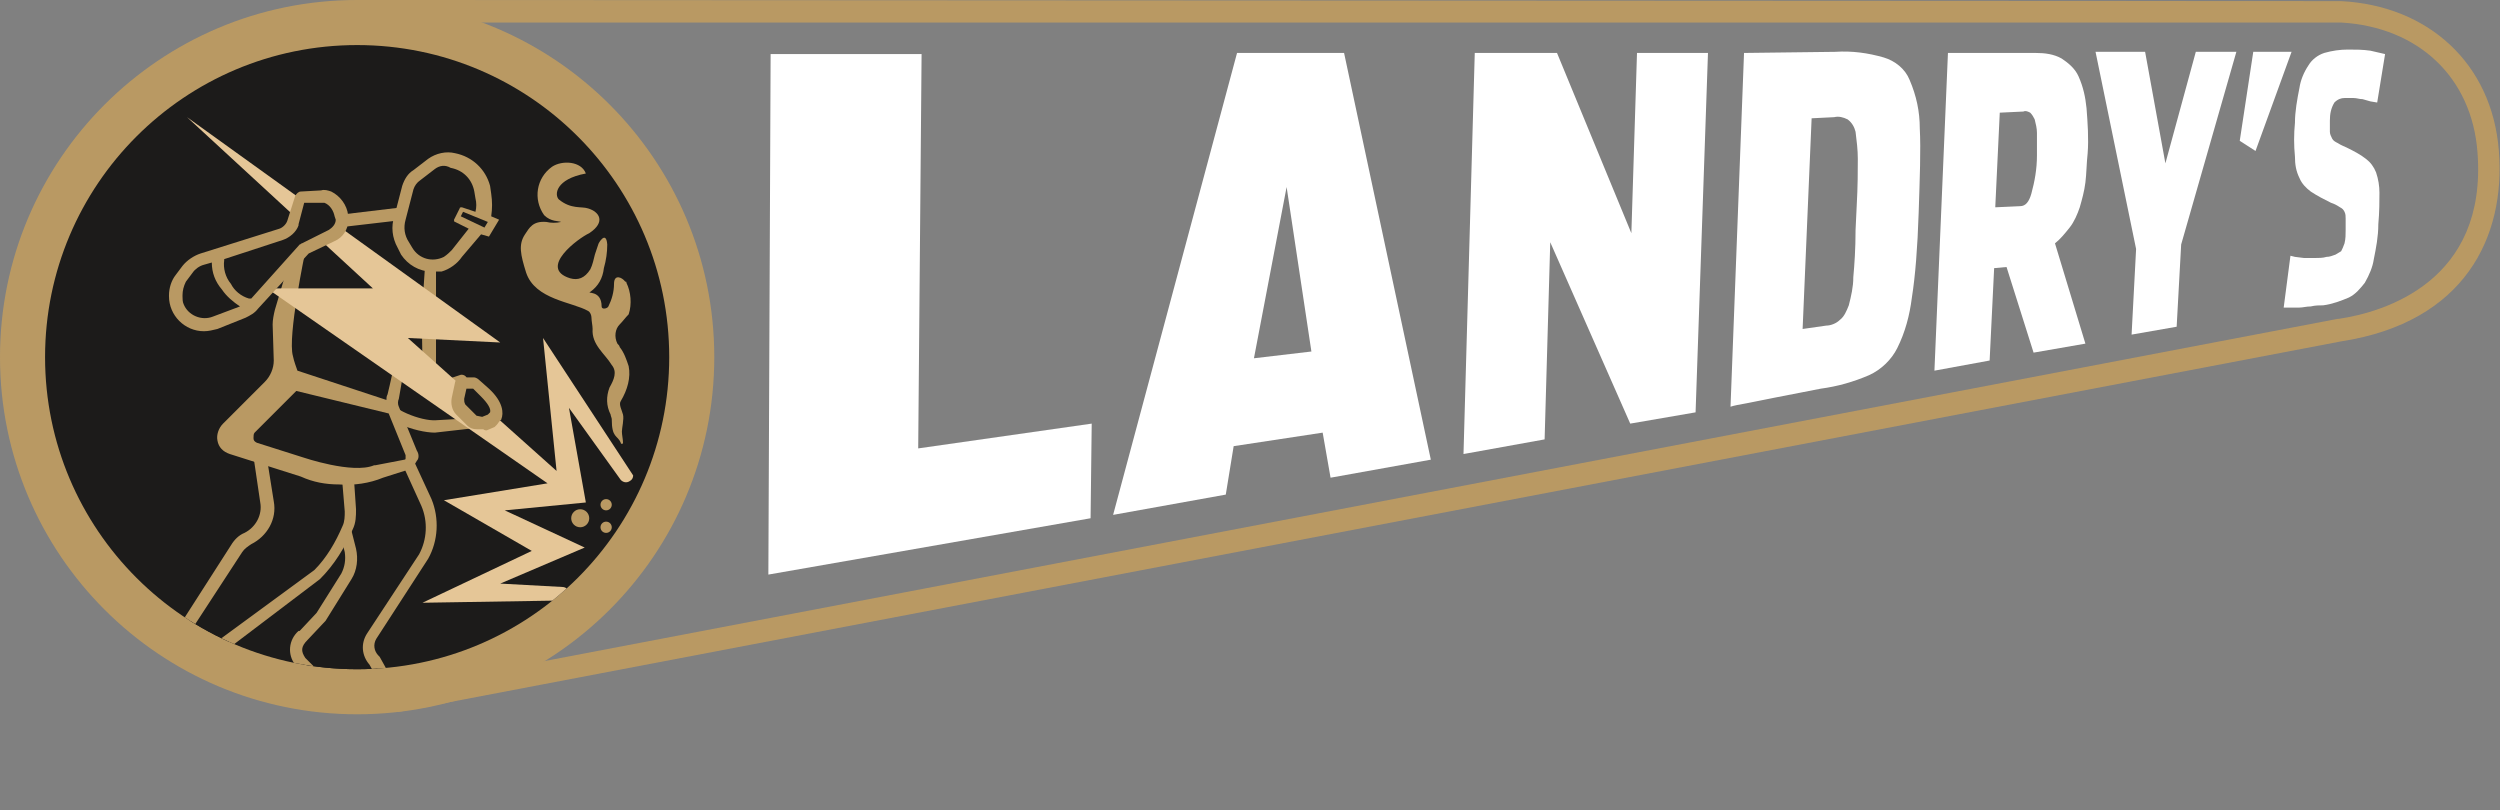 <?xml version="1.0" encoding="utf-8"?>
<!-- Generator: Adobe Illustrator 24.2.3, SVG Export Plug-In . SVG Version: 6.00 Build 0)  -->
<svg version="1.1" id="Layer_1" xmlns="http://www.w3.org/2000/svg" xmlns:xlink="http://www.w3.org/1999/xlink" x="0px" y="0px"
	 viewBox="0 0 221.9 71.9" style="enable-background:new 0 0 221.9 71.9;" xml:space="preserve">
<rect x="0" y="0" width="221.9" height="71.9" fill="#808080" stroke="none"/>
<style type="text/css">
	.st0{fill:#B99963;}
	.st1{fill:#1C1B1A;}
	.st2{clip-path:url(#SVGID_2_);}
	.st3{fill:#E5C697;}
	.st4{fill:#FFFFFF;}
</style>
<g id="Layer_2_1_">
	<g id="v2">
		<g id="logo">
			<path class="st0" d="M33.8,2h174c6.9,0.4,11.6,4.9,12.1,11.5c0.9,11.5-8.3,14.2-12.3,14.8h-0.1L37.2,60.8L33.8,2 M31.7,0
				l3.6,63.2l172.5-32.9c11-1.7,14.6-9.3,14-16.9c-0.6-7.8-6.3-12.9-14-13.3L31.7,0z"/>
			<circle class="st0" cx="31.7" cy="31.7" r="31.7"/>
			<circle class="st1" cx="31.7" cy="31.7" r="27.7"/>
			<g>
				<defs>
					<circle id="SVGID_1_" cx="31.7" cy="31.7" r="27.7"/>
				</defs>
				<clipPath id="SVGID_2_">
					<use xlink:href="#SVGID_1_"  style="overflow:visible;"/>
				</clipPath>
				<g class="st2">
					<path class="st1" d="M36.1,41l1.6,3.6c0.7,1.5,0.6,3.3-0.2,4.8l-4.6,7c-0.5,0.7-0.4,1.6,0.2,2.2l1,1.8l-2.5-0.1h-2.4
						c-0.7,0-1.3-0.3-1.8-0.8l-0.8-0.9c-0.6-0.6-0.5-1.6,0.2-2.2c0,0,0.1-0.1,0.1-0.1l1.6-1.7l2.2-3.6c0.4-0.7,0.6-1.5,0.4-2.3
						l-2-7.8L36.1,41z"/>
					<path class="st0" d="M35.2,61l-3.5-0.1h-2.4c-0.8,0-1.6-0.3-2.2-0.9L26.2,59c-0.7-0.9-0.6-2.2,0.3-3c0,0,0,0,0.1,0l1.5-1.6
						l2.2-3.5c0.3-0.6,0.4-1.2,0.3-1.9l-2.2-8.5l8.1-0.1l1.8,3.9C39,46,38.9,48,38,49.6l-4.6,7.1c-0.3,0.5-0.2,1.1,0.2,1.5l0.1,0.1
						L35.2,61z M29.8,41.6l1.8,7.1c0.2,0.9,0.1,1.9-0.4,2.7l-2.3,3.7l-1.6,1.7c-0.6,0.6-0.6,1-0.2,1.6l0.8,0.8
						c0.4,0.4,0.9,0.6,1.4,0.6h2.5l1.5,0.1l-0.5-0.9c-0.7-0.8-0.8-1.9-0.2-2.8l4.6-7c0.7-1.3,0.8-2.9,0.2-4.3l-1.5-3.3L29.8,41.6z"
						/>
					<path class="st1" d="M30.9,41.3l0.3,4c0,0.5,0,1.1-0.2,1.6c-0.6,1.5-1.5,3-2.7,4.2L18.9,58l-2.7-1.9l4.7-7.4
						c0.2-0.4,0.6-0.7,1-0.9l0,0c1.2-0.6,1.9-1.9,1.7-3.3l-0.8-5.2L30.9,41.3z"/>
					<path class="st0" d="M18.9,58.6l-3.4-2.4l5-7.8c0.3-0.5,0.7-0.9,1.2-1.1c1-0.5,1.6-1.6,1.4-2.7l-0.9-6.1l9.1,2.3l0.3,4.4
						c0,0.6,0,1.2-0.3,1.8c-0.7,1.6-1.6,3.1-2.9,4.4L18.9,58.6z M17,55.9l1.9,1.3l9-6.6c1.1-1.1,1.9-2.5,2.5-3.9
						c0.2-0.4,0.2-0.9,0.2-1.3l-0.3-3.6l-6.7-1.7l0.7,4.4c0.3,1.6-0.6,3.1-2,3.8c-0.3,0.2-0.6,0.4-0.8,0.7L17,55.9z"/>
					<path class="st1" d="M43.1,37.6l-4.4,0.2c-1.5,0.1-4.8-1-4.9-2.5l1.3-8.4l2.8-2.2l0.1,7.7c0,0.9,0.7,1.8,1.6,1.8
						c0.2,0,0.4,0,0.6-0.1L41,34L43.1,37.6z"/>
					<path class="st0" d="M38.6,38.4c-1.6,0-5.2-1.1-5.3-3.1c0,0,0-0.1,0-0.1l1.3-8.4c0-0.1,0.1-0.3,0.2-0.4l2.7-2.8
						c0.4-0.2,0.8-0.3,1.2-0.5v9.2c0,0.4,0.1,0.8,0.5,1c0.3,0.2,0.7,0.3,1,0.2l0.6-0.2c0.2-0.1,0.5,0,0.6,0.2l2.1,3.6
						c0.1,0.2,0.1,0.4,0,0.5c-0.1,0.2-0.3,0.3-0.5,0.3L38.6,38.4L38.6,38.4z M34.4,35.3c0.2,1,3,2.1,4.3,2l3.5-0.2l-1.5-2.5
						l-0.2,0.1c-0.7,0.2-1.5,0.1-2.1-0.4c-0.6-0.4-0.9-1.2-0.9-1.9l-0.1-6.6l-1.8,1.4L34.4,35.3z"/>
					<path class="st1" d="M37,28.4c0.3-0.9,0.5-1.9,0.6-2.9l0.1-1.5c0.1-0.4,0-0.8-0.1-1.1L35.4,19l-6.3,0.7
						c-1.3,0.2-2.3,1.2-2.5,2.5l-1.6,5.5c-0.1,0.4-0.2,0.7-0.1,1.1l0.1,3.2c0,0.9-0.3,1.7-0.9,2.3L20.2,38c-0.4,0.4-0.4,1.1,0,1.6
						c0.1,0.1,0.3,0.2,0.4,0.3l6.4,2c2.1,0.9,4.4,0.9,6.5,0l2.6-0.5c0.4-0.2,0.6-0.7,0.4-1.1l-1.6-4c-0.1-0.4-0.1-0.8,0-1.1L37,28.4
						z"/>
					<path class="st1" d="M36.1,23.2l-0.8-2.6c-0.2,0.2-0.4,0.2-0.6-0.1c0.3,0.3,0.5,0.2,0.6,0.1l-0.3-0.9l-6,0.7c-1,0.1-1.9,1-2,2
						c0,0-1.6,7.5-1.1,9.2c0.5,1.7,1.1,2.4,0.4,3.1l-3.7,3.7c-0.1,0.1-0.2,0.3-0.1,0.5c0,0.2,0.2,0.3,0.3,0.4l4.1,1.3
						c0,0,5.2,1.5,7.2,0.7l1.8-0.5c0,0,0.1-0.1,0.1-0.1c0-0.1,0-0.2,0-0.2l0,0l-1.6-3.9c-0.2-0.5-0.2-1,0-1.5c0,0,0.3-1.1,0.6-2.7
						c-0.1,0-0.2,0.1-0.2,0.2c0.1-0.1,0.1-0.1,0.2-0.2C35.6,29.1,36.6,24,36.1,23.2z"/>
					<path class="st0" d="M37,40l-1.6-3.9c-0.1-0.2-0.1-0.5,0-0.7l0,0l0.4-2.3c-0.2-0.5-0.4-1-0.8-0.8c-0.3,1.5-0.6,2.7-0.6,2.7
						c-0.1,0.2-0.1,0.3-0.1,0.5l-7.9-2.6c-0.1-0.3-0.3-0.8-0.4-1.3c-0.5-1.7,1.1-9.3,1.1-9.3c0.1-1,1-1.9,2-2l6-0.7l0.3,0.9
						c0.2-0.3,0.4-0.6,0.5-0.9l-0.2-1.2L29,19.2c-1.5,0.2-2.8,1.3-3,2.9l-1.6,5.4c-0.1,0.4-0.2,0.9-0.2,1.3l0.1,3.2
						c0,0.7-0.3,1.4-0.8,1.9l-3.7,3.7c-0.4,0.4-0.6,1-0.5,1.5c0.1,0.6,0.5,1,1.1,1.2l0,0l6.3,2c1.1,0.5,2.2,0.7,3.4,0.7
						c1.3,0.1,2.7-0.1,3.9-0.6l2.2-0.7c0.3-0.1,0.6-0.4,0.8-0.8C37.2,40.7,37.2,40.3,37,40z M36,40.7c0,0.1-0.1,0.1-0.1,0.1
						l-2.6,0.5h-0.1c-1.9,0.8-6.3-0.7-6.3-0.7l-4.1-1.3c-0.2-0.1-0.3-0.2-0.3-0.4c0-0.2,0-0.4,0.1-0.5l3.7-3.7l8.2,2l1.5,3.7l0,0
						C36,40.5,36,40.6,36,40.7L36,40.7z"/>
					<path class="st3" d="M56.2,42.2l-8-12.2l1.2,11.8L36.2,30l8.2,0.4l-27.8-20l16.5,15.2h-9.4l24.9,17.3l-9.2,1.5l7.8,4.5
						l-9.7,4.6l12.4-0.2c0.3,0,0.6-0.3,0.6-0.6c0,0,0,0,0,0c0-0.3-0.2-0.6-0.6-0.6l-5.5-0.3l7.5-3.2l-7.1-3.3l7.2-0.7l-1.5-8.4
						l4.6,6.4c0.2,0.2,0.5,0.3,0.8,0.1C56.1,42.6,56.2,42.4,56.2,42.2L56.2,42.2z"/>
					<path class="st1" d="M26,19.7l0.7-2.2l1.8-0.1c0.2,0,0.4,0,0.6,0.1c0.7,0.3,1.1,1,1.2,1.7v0.4c0,0.6-0.4,1.1-0.9,1.4L27,22
						l-4.5,5c-0.2,0.3-0.5,0.5-0.9,0.6l-2.5,1c-0.7,0.3-1.5,0.3-2.2-0.1l0,0c-0.8-0.4-1.3-1.3-1.3-2.2v-0.1c0-0.5,0.1-1,0.4-1.4
						l0.6-0.8c0.3-0.4,0.8-0.8,1.3-0.9l7-2.2C25.4,20.5,25.8,20.2,26,19.7z"/>
					<path class="st0" d="M55.8,32.5c-0.2-0.6-0.4-1.2-0.8-1.7c0-0.1-0.1-0.2-0.2-0.3c-0.3-0.6-0.2-1.3,0.2-1.7
						c0.3-0.3,0.5-0.6,0.8-0.9c0.3-0.9,0.2-2-0.2-2.8c0-0.1,0-0.1-0.1-0.1c-0.3-0.4-1-0.7-1,0.2c0,0.7-0.2,1.4-0.5,2
						c-0.1,0.2-0.6,0.3-0.6,0c0-1.5-1.4-1.1-1-1.3c0.7-0.5,1.1-1.2,1.2-2.1c0.2-0.7,0.3-1.4,0.3-2.1c-0.1-1.3-0.8-0.1-0.8,0
						c-0.1,0.3-0.2,0.6-0.3,0.9c-0.1,0.4-0.2,0.9-0.4,1.3c-0.5,0.8-1.1,1-1.8,0.8c-2.9-0.9,0.8-3.6,1.7-4c1.5-1,0.9-1.9-0.1-2.2
						c-0.6-0.2-1.5,0.1-2.6-0.8c-0.4-0.4-0.3-1.8,2.4-2.3c-0.4-1.1-2.1-1.2-3-0.6c-1.4,1-1.7,2.9-0.7,4.3c0.6,0.6,1.3,0.5,1.5,0.6
						c-0.4,0.1-0.9,0.1-1.3,0c-1.2-0.1-1.5,0.5-1.9,1.1c-0.6,0.9-0.4,1.8,0.1,3.4c0.8,2.4,4.1,2.6,5.5,3.4c0.2,0.1,0.3,0.4,0.3,0.6
						c0,0.3,0.1,0.7,0.1,1c-0.1,1.4,1.1,2.2,1.7,3.2c0.5,0.6,0.2,1.3-0.2,2c-0.3,0.8-0.3,1.6,0.1,2.4c0,0.1,0.1,0.3,0.1,0.4
						c0,1.7,0.5,1.4,0.8,2.1c0,0.1,0.1,0.1,0.1,0.1c0,0,0.1,0,0.1-0.1c0-0.3-0.1-0.7-0.1-1s0.2-1.1,0.1-1.5s-0.4-0.9-0.2-1.2
						C55.7,34.6,56,33.5,55.8,32.5z M54.5,29.3L54.5,29.3C54.5,29.2,54.5,29.3,54.5,29.3z"/>
					<path class="st1" d="M38.3,14.6L37,15.5c-0.4,0.3-0.7,0.7-0.8,1.1l-0.7,2.7c-0.2,0.8-0.1,1.7,0.3,2.4l0.3,0.6
						c0.6,1,1.7,1.4,2.8,1.1l0,0c0.6-0.2,1.2-0.5,1.5-1.1l1.8-2.5c0.5-0.7,0.7-1.7,0.5-2.6l-0.1-0.6c-0.3-1.3-1.2-2.3-2.5-2.6l0,0
						C39.5,14,38.8,14.2,38.3,14.6z"/>
					<path class="st0" d="M38.3,24.1c-1.1,0-2.1-0.6-2.7-1.5L35.3,22c-0.5-0.9-0.6-1.9-0.3-2.8l0.7-2.7c0.2-0.6,0.5-1.1,1-1.4l1.3-1
						c0.7-0.5,1.6-0.7,2.4-0.5c1.5,0.3,2.7,1.4,3.1,2.9l0.1,0.7c0.1,0.7,0.1,1.3,0,2l0.7,0.3l-0.9,1.5l-0.7-0.2l-1.7,2
						c-0.4,0.6-1.1,1.1-1.8,1.3C38.9,24.1,38.6,24.1,38.3,24.1z M38.6,15l-1.3,1c-0.3,0.2-0.5,0.5-0.6,0.8L36,19.5
						c-0.2,0.7-0.1,1.4,0.3,2l0.3,0.5c0.6,1,1.8,1.3,2.8,0.8c0.3-0.2,0.5-0.4,0.7-0.6l1.5-1.9l-1.2-0.6c-0.1,0-0.1-0.1-0.1-0.2
						l0.5-1c0-0.1,0.1-0.1,0.2-0.1l1.2,0.4c0.1-0.4,0.1-0.8,0-1.2l-0.1-0.6c-0.2-1.1-1-1.9-2.1-2.1C39.5,14.6,39,14.7,38.6,15
						L38.6,15z"/>
					<path class="st1" d="M41,34h1.2l0.9,0.8c0.6,0.5,1.2,1.4,0.9,2.1l-0.3,0.4l-0.7,0.3h-0.6c-0.2,0-0.3-0.1-0.4-0.2l-1-1
						c-0.2-0.3-0.3-0.7-0.2-1L41,34z"/>
					<path class="st0" d="M42.9,38.1L42.9,38.1h-0.6c-0.3,0-0.6-0.1-0.8-0.3l-1-1c-0.4-0.4-0.5-1-0.4-1.5l0.3-1.4
						c0.1-0.3,0.3-0.4,0.5-0.4h1.2c0.1,0,0.3,0.1,0.4,0.2l0.9,0.8c1.3,1.2,1.3,2.2,1.1,2.7c0,0,0,0.1-0.1,0.1l-0.3,0.4
						c-0.1,0.1-0.1,0.1-0.2,0.2l-0.7,0.3C43.1,38.2,43,38.2,42.9,38.1z M41.4,34.5l-0.2,0.9c0,0.2,0,0.3,0.1,0.5l1,1l0.5,0.1
						l0.5-0.2l0.2-0.2c0.1-0.3-0.2-0.8-0.8-1.4L42,34.5L41.4,34.5z"/>
					<circle class="st0" cx="51.5" cy="46" r="0.8"/>
					<circle class="st0" cx="53.8" cy="44.8" r="0.5"/>
					<circle class="st0" cx="53.8" cy="46.8" r="0.5"/>
					<path class="st0" d="M30.9,19.1c-0.1-0.9-0.7-1.7-1.5-2.1c-0.3-0.1-0.6-0.2-0.9-0.1l-1.8,0.1c-0.2,0-0.4,0.2-0.5,0.4l-0.7,2.2
						c-0.1,0.3-0.4,0.6-0.7,0.7l-7,2.2c-0.6,0.2-1.2,0.6-1.6,1.1l-0.6,0.8c-0.4,0.5-0.6,1.2-0.6,1.8v0.1c0,1.7,1.4,3.1,3.1,3.1
						c0.4,0,0.8-0.1,1.2-0.2l2.5-1c0.4-0.2,0.8-0.4,1.1-0.8l4.5-4.9l2.3-1.1c0.7-0.3,1.2-1,1.2-1.8v-0.4L30.9,19.1z M18.9,28.1
						c-1,0.4-2.2-0.1-2.6-1.1c-0.1-0.2-0.1-0.5-0.1-0.7v-0.1c0-0.4,0.1-0.8,0.3-1.2l0.6-0.8c0.2-0.3,0.6-0.6,1-0.7l0.7-0.2
						c0,0.9,0.3,1.7,0.9,2.4c0.4,0.6,1,1.1,1.6,1.5L18.9,28.1z M29.8,19.5c0,0.4-0.3,0.7-0.6,0.9l-2.4,1.2c-0.1,0-0.1,0.1-0.2,0.1
						l-4.3,4.8c-0.1,0-0.1,0-0.2,0c-0.7-0.2-1.3-0.7-1.6-1.3c-0.5-0.6-0.7-1.4-0.6-2.1c0,0,0-0.1,0-0.1l5.2-1.7
						c0.6-0.2,1.2-0.7,1.4-1.3c0,0,0,0,0-0.1L27,18h1.5c0.1,0,0.2,0,0.3,0c0.5,0.2,0.8,0.7,0.9,1.2L29.8,19.5z"/>
				</g>
			</g>
			<polygon class="st1" points="41.1,18.8 40.9,19.2 43,20.2 43.3,19.7 			"/>
			<path class="st4" d="M68.4,4.8h13.4l-0.3,35l15.4-2.2L96.8,46l-28.6,5L68.4,4.8z"/>
			<path class="st4" d="M108.8,43.9l-10,1.8l11-41h9.5l7.7,36.1l-8.9,1.6l-0.7-4l-7.9,1.2L108.8,43.9z M114.2,16.6l-2.9,15.2
				l5.1-0.6L114.2,16.6z"/>
			<path class="st4" d="M130.9,4.7h7.3l6.6,16l0.5-16h6.3l-1.1,31.9l-5.8,1l-7.1-16.1l-0.5,17.5l-7.2,1.3L130.9,4.7z"/>
			<path class="st4" d="M154.8,4.7l8.1-0.1c1.5-0.1,2.9,0.1,4.3,0.5c1,0.3,1.9,1,2.3,2c0.6,1.4,0.9,2.8,0.9,4.3
				c0.1,1.9,0,4.4-0.1,7.5s-0.3,5.6-0.6,7.5c-0.2,1.6-0.6,3.1-1.3,4.5c-0.5,1-1.4,1.9-2.5,2.4c-1.4,0.6-2.8,1-4.3,1.2l-4.1,0.8
				l-2.5,0.5c-0.6,0.1-1.1,0.2-1.4,0.3L154.8,4.7z M162.1,28.9c0.4,0,0.9-0.2,1.2-0.5c0.4-0.3,0.6-0.8,0.8-1.3
				c0.2-0.8,0.4-1.6,0.4-2.5c0.1-1.1,0.2-2.5,0.2-4.2l0.1-2.1c0.1-1.8,0.1-3.2,0.1-4.2c0-0.8-0.1-1.6-0.2-2.4
				c-0.1-0.4-0.3-0.8-0.7-1.1c-0.4-0.2-0.8-0.3-1.2-0.2l-2,0.1L160,29.2L162.1,28.9z"/>
			<path class="st4" d="M185.1,30.5l-4.6,0.8l-2.4-7.6l-1.1,0.1l-0.4,8.2l-4.9,0.9l1.2-28.2h7.8c0.8,0,1.6,0.1,2.3,0.5
				c0.6,0.4,1.2,0.9,1.5,1.6c0.4,0.9,0.6,1.8,0.7,2.8c0.1,1.3,0.2,2.7,0.1,4c-0.1,0.9-0.1,1.8-0.2,2.6c-0.1,0.8-0.3,1.5-0.5,2.2
				c-0.2,0.6-0.5,1.3-0.9,1.8c-0.4,0.5-0.8,1-1.3,1.4L185.1,30.5z M179.3,18.3c0.5,0,0.8-0.4,1-1.1c0.3-1.1,0.5-2.2,0.5-3.4
				c0-0.7,0-1.3,0-2c0-0.4-0.1-0.8-0.2-1.2c-0.1-0.2-0.2-0.4-0.4-0.6c-0.2-0.1-0.4-0.2-0.6-0.1l-2.1,0.1l-0.4,8.4L179.3,18.3z"/>
			<path class="st4" d="M186,4.6h4.4l1.8,9.9l2.7-9.9h3.6l-4.9,17.1l-0.4,7.3l-4,0.7l0.4-7.6L186,4.6z"/>
			<path class="st4" d="M198.8,12.5l1.2-7.9h3.4l-3.2,8.8L198.8,12.5z"/>
			<path class="st4" d="M205.1,27.2c-0.4,0-0.7,0.1-1,0.1s-0.6,0-0.8,0h-0.6l0.6-4.6l0.4,0.1l0.8,0.1h1c0.3,0,0.7,0,1-0.1
				c0.3,0,0.5-0.1,0.8-0.2c0.2-0.1,0.3-0.2,0.5-0.3c0.1-0.2,0.2-0.4,0.3-0.7c0.1-0.4,0.1-0.8,0.1-1.2c0-0.4,0-0.7,0-1
				c0-0.2,0-0.4-0.1-0.6c-0.1-0.2-0.2-0.3-0.4-0.4c-0.3-0.2-0.5-0.3-0.8-0.4c-0.6-0.3-1.2-0.6-1.8-1c-0.4-0.3-0.8-0.7-1-1.2
				c-0.3-0.6-0.4-1.2-0.4-1.9c-0.1-1-0.1-2,0-3c0-1,0.2-2.1,0.4-3.1c0.1-0.7,0.4-1.4,0.8-2c0.3-0.5,0.8-0.9,1.4-1.1
				c0.7-0.2,1.4-0.3,2.1-0.3c0.7,0,1.3,0,2,0.1c0.4,0.1,0.9,0.2,1.3,0.3L211,9.1L210.4,9l-0.7-0.2c-0.3,0-0.5-0.1-0.8-0.1
				c-0.3,0-0.5,0-0.8,0c-0.3,0-0.6,0.1-0.9,0.4c-0.3,0.5-0.4,1-0.4,1.6c0,0.4,0,0.7,0,1c0,0.2,0.1,0.4,0.2,0.6
				c0.1,0.2,0.3,0.3,0.5,0.4c0.3,0.2,0.6,0.3,0.8,0.4c0.6,0.3,1.2,0.6,1.7,1c0.4,0.3,0.7,0.7,0.9,1.2c0.2,0.6,0.3,1.2,0.3,1.8
				c0,0.7,0,1.7-0.1,2.8c0,1.1-0.2,2.1-0.4,3.1c-0.1,0.7-0.4,1.4-0.8,2.1c-0.4,0.5-0.8,1-1.4,1.3c-0.7,0.3-1.5,0.6-2.3,0.7
				C205.9,27.1,205.5,27.1,205.1,27.2z"/>
		</g>
	</g>
</g>
</svg>

